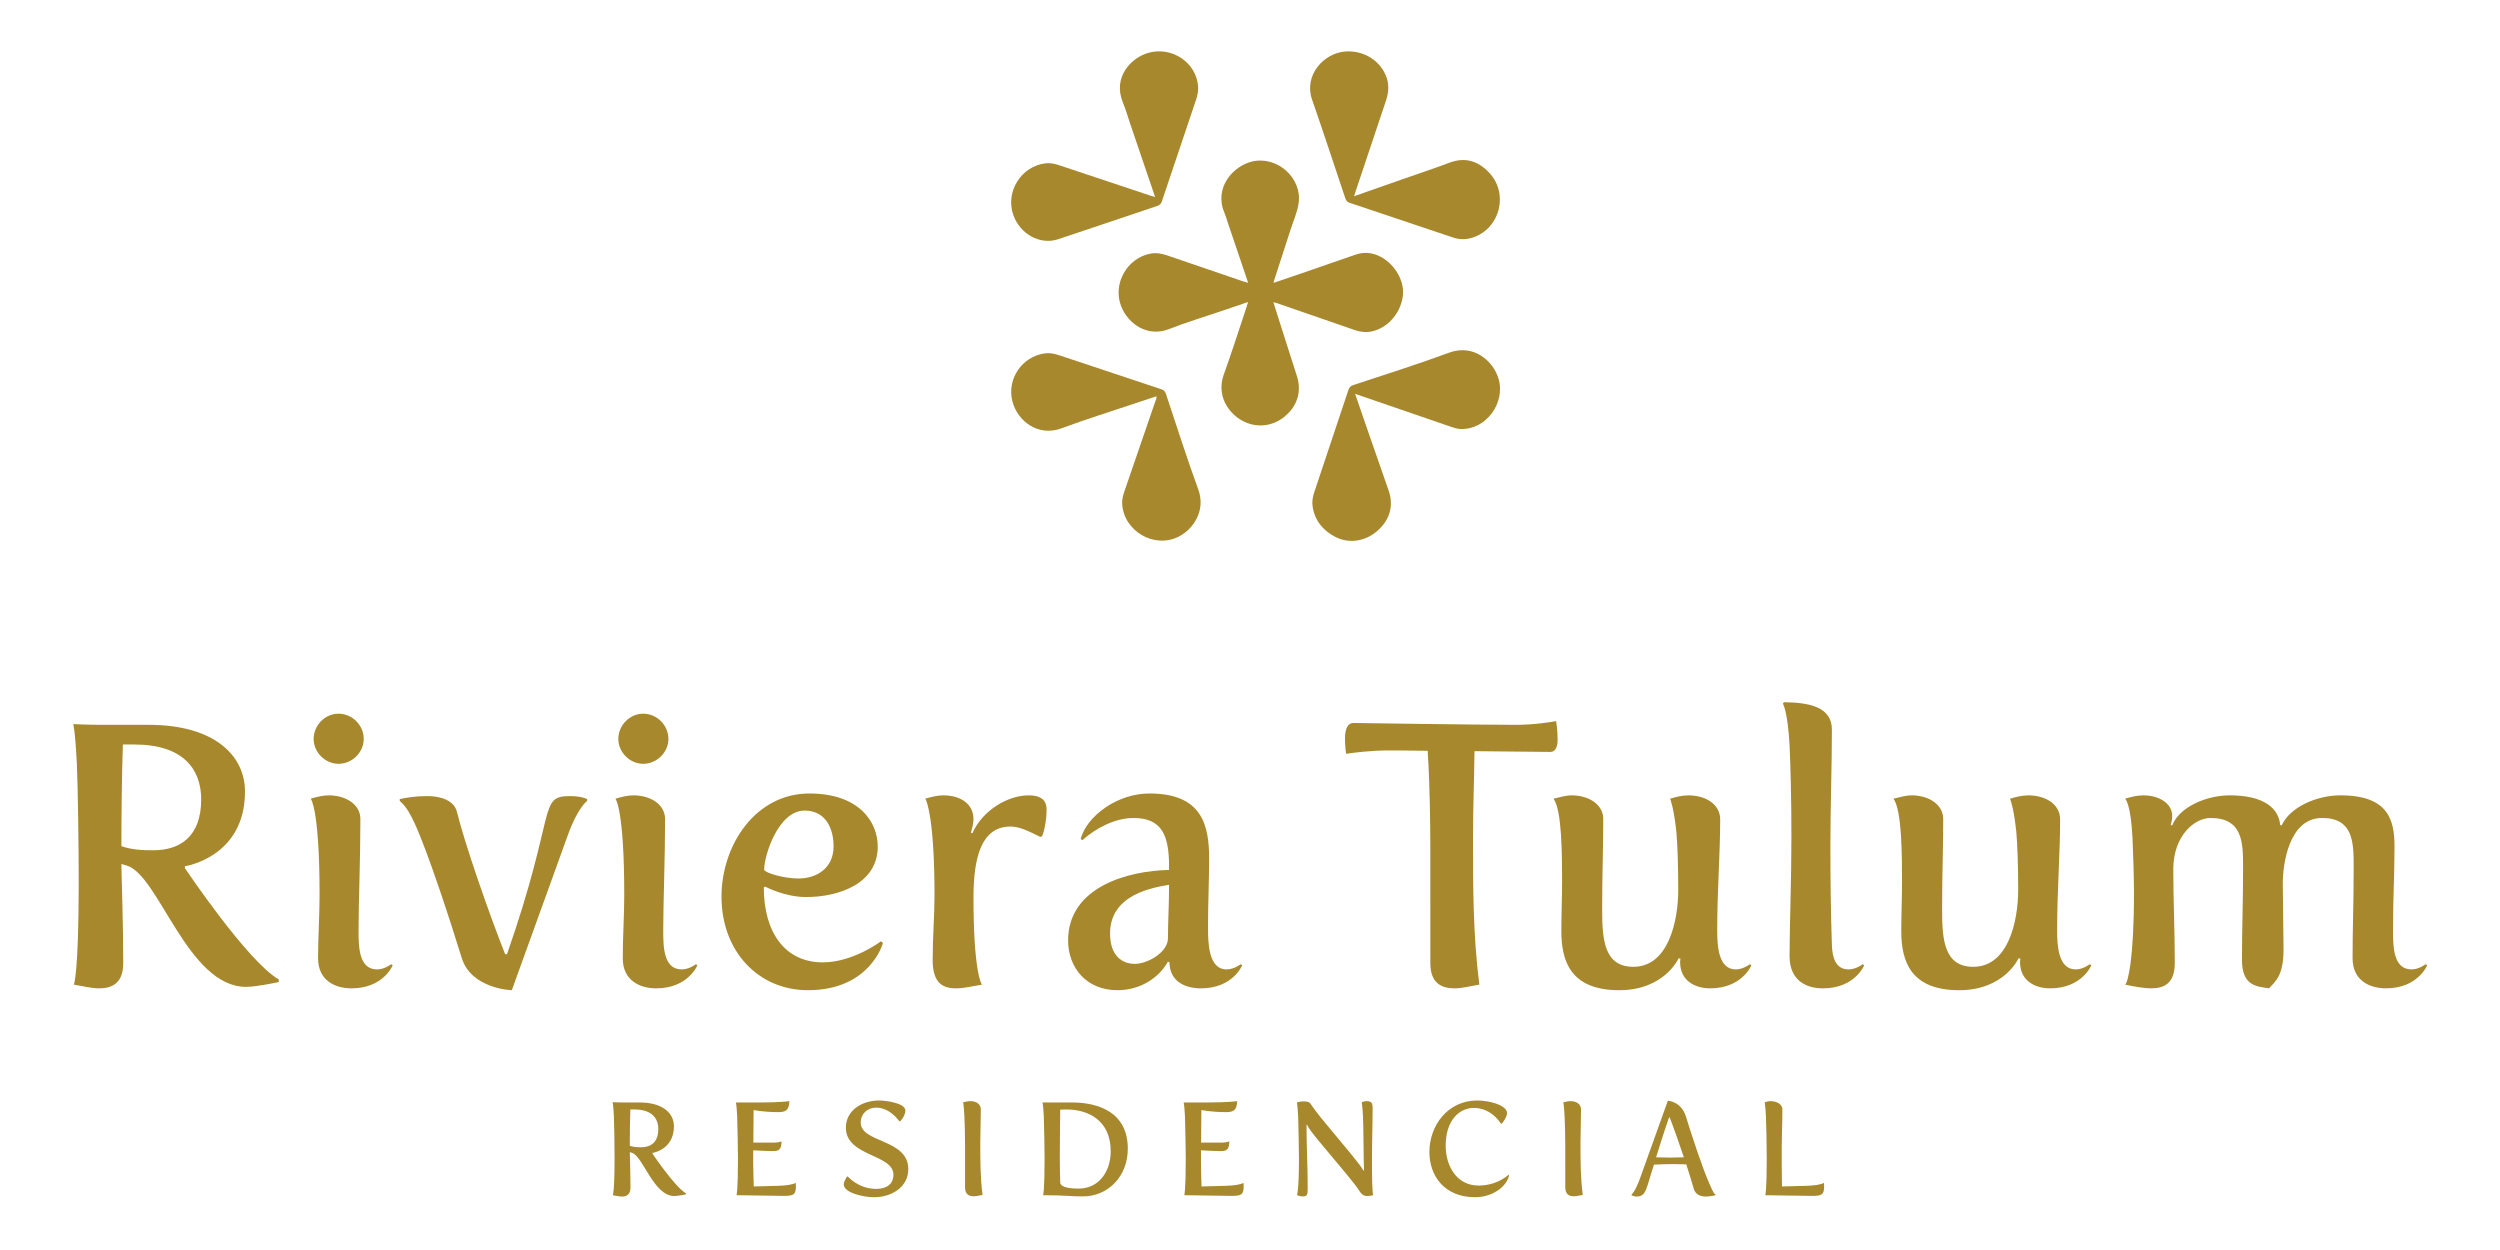 <?xml version="1.0" encoding="utf-8"?>
<!-- Generator: Adobe Illustrator 16.0.3, SVG Export Plug-In . SVG Version: 6.00 Build 0)  -->
<!DOCTYPE svg PUBLIC "-//W3C//DTD SVG 1.1//EN" "http://www.w3.org/Graphics/SVG/1.1/DTD/svg11.dtd">
<svg version="1.1" id="Capa_1" xmlns="http://www.w3.org/2000/svg" xmlns:xlink="http://www.w3.org/1999/xlink" x="0px" y="0px"
	 width="480px" height="240px" viewBox="0 0 480 240" enable-background="new 0 0 480 240" xml:space="preserve">
<path fill="#A7882C" d="M15.113,169.311c0-5.913-0.143-18.101-0.357-22.66c-0.355-6.912-0.711-7.625-0.711-7.625
	s2.777,0.142,5.7,0.142h8.837c12.326,0,18.456,5.701,18.456,12.827c0,12.613-11.543,14.324-11.543,14.324v0.355
	c0,0,12.042,17.958,18.028,21.38v0.498c0,0-4.205,0.926-6.271,0.926c-11.26,0-16.747-21.521-22.947-23.304l-0.998-0.283
	c0,1.711,0.357,11.189,0.357,19.025c0,3.85-2.137,4.847-4.63,4.847c-1.498,0-3.065-0.428-4.848-0.711
	C14.186,189.052,15.113,187.055,15.113,169.311 M29.437,163.252c5.06,0,9.192-2.564,9.192-9.761c0-5.701-3.348-10.547-12.826-10.547
	h-2.209c-0.214,5.985-0.286,14.251-0.286,19.525C25.375,163.184,27.441,163.252,29.437,163.252"/>
<path fill="#A7882C" d="M61.358,171.805c0-16.247-1.64-18.455-1.711-18.455c1.211-0.358,2.353-0.642,3.491-0.642
	c3.207,0,6.057,1.709,6.057,4.561c0,7.553-0.354,16.104-0.354,21.377c0,3.208,0.07,7.483,3.561,7.483
	c1.425,0,2.709-0.999,2.709-0.999l0.284,0.214c0,0-1.782,4.419-7.91,4.419c-3.136,0-6.415-1.497-6.415-5.771
	C61.072,179.929,61.358,175.797,61.358,171.805 M60.217,141.875c0-2.636,2.209-4.847,4.774-4.847c2.638,0,4.846,2.211,4.846,4.847
	c0,2.565-2.208,4.776-4.846,4.776C62.427,146.651,60.217,144.44,60.217,141.875"/>
<path fill="#A7882C" d="M79.598,158.051c-0.713-1.495-1.495-3.135-2.85-4.274v-0.357c1.425-0.283,2.85-0.569,5.344-0.569
	c2.423,0,5.06,0.783,5.63,2.992c1.498,6.128,6.128,19.455,9.264,27.365h0.357c9.619-27.577,5.914-30.357,12.114-30.357
	c2.209,0,3.277,0.569,3.277,0.569v0.357c0,0-1.781,1.212-3.705,6.555L98.27,190.119c0,0-7.769-0.214-9.622-6.199
	C86.653,177.436,82.235,163.753,79.598,158.051"/>
<path fill="#A7882C" d="M119.855,171.805c0-16.247-1.639-18.455-1.709-18.455c1.211-0.358,2.352-0.642,3.491-0.642
	c3.207,0,6.058,1.709,6.058,4.561c0,7.553-0.355,16.104-0.355,21.377c0,3.208,0.071,7.483,3.562,7.483
	c1.425,0,2.708-0.999,2.708-0.999l0.285,0.214c0,0-1.782,4.419-7.91,4.419c-3.136,0-6.414-1.497-6.414-5.771
	C119.572,179.929,119.855,175.797,119.855,171.805 M118.717,141.875c0-2.636,2.209-4.847,4.772-4.847
	c2.639,0,4.846,2.211,4.846,4.847c0,2.565-2.208,4.776-4.846,4.776C120.926,146.651,118.717,144.44,118.717,141.875"/>
<path fill="#A7882C" d="M155.413,152.35c9.408,0,13.113,5.345,13.113,10.19c0,7.128-7.483,9.694-13.753,9.694
	c-4.135,0-7.839-1.997-7.839-1.997l-0.285,0.141c0,8.554,3.989,14.396,11.331,14.396c5.843,0,11.187-4.061,11.187-4.061l0.357,0.354
	c0,0-2.423,9.051-14.395,9.051c-9.548,0-16.603-7.482-16.603-17.958C138.525,162.326,145.01,152.35,155.413,152.35 M153.347,168.671
	c3.207,0,6.698-1.783,6.698-6.201c0-3.35-1.496-6.842-5.558-6.842c-5.06,0-7.768,8.625-7.768,11.33
	C146.72,167.529,150.354,168.671,153.347,168.671"/>
<path fill="#A7882C" d="M179.426,171.875c0-14.466-1.496-18.24-1.782-18.526c1.211-0.355,2.353-0.642,3.493-0.642
	c3.277,0,5.771,1.64,5.771,4.562c0,1.068-0.498,2.635-0.498,2.635l0.284,0.072c1.996-4.489,6.912-7.269,10.761-7.269
	c2.779,0,3.493,1.212,3.493,2.779c0,1.566-0.287,3.562-0.857,5.061l-0.354,0.14c-2.281-1.139-4.063-1.994-5.702-1.994
	c-5.557,0-7.126,5.772-7.126,13.683c0,14.038,1.498,16.603,1.639,16.675c-1.782,0.285-3.491,0.713-4.987,0.713
	c-2.637,0-4.491-1.069-4.491-5.488C179.069,180,179.426,175.795,179.426,171.875"/>
<path fill="#A7882C" d="M224.461,167.031v-0.642c0-5.986-1.354-9.335-6.841-9.335c-3.493,0-7.197,1.924-9.834,4.276l-0.285-0.286
	c1.139-4.277,6.91-8.695,13.183-8.695c10.119,0,11.471,6.059,11.471,12.543c0,3.776-0.211,8.552-0.211,12.47v0.855
	c0,2.78,0.071,7.909,3.562,7.909c1.425,0,2.707-0.997,2.707-0.997l0.286,0.214c0,0-1.782,4.419-7.91,4.419
	c-2.923,0-5.987-1.211-6.058-4.988l-0.286-0.143c-1.639,2.994-5.201,5.487-9.691,5.487c-5.985,0-9.478-4.348-9.478-9.549
	C205.076,170.237,216.693,167.174,224.461,167.031 M217.904,185.06c2.423,0,6.341-2.209,6.341-4.917
	c0-2.849,0.215-6.627,0.215-10.261c-2.922,0.496-11.332,1.781-11.332,9.333C213.129,183.492,215.409,185.06,217.904,185.06"/>
<path fill="#A7882C" d="M274.622,162.824c0-5.911-0.143-11.542-0.356-16.104c-0.071-0.997-0.144-1.853-0.144-2.564
	c-4.56-0.072-6.271-0.072-7.408-0.072c-3.636,0-6.771,0.43-8.268,0.644c0,0-0.214-1.569-0.214-2.851c0-1.427,0.284-3.065,1.64-3.065
	c0,0,23.942,0.355,31.141,0.355c3.49,0,6.555-0.496,7.768-0.714c0,0,0.284,1.783,0.284,3.564c0,1.568-0.569,2.353-1.354,2.353
	c0,0-6.769-0.072-14.608-0.144c-0.071,5.774-0.285,11.117-0.285,16.677c0,9.334,0,18.67,1.211,28.146
	c-1.78,0.285-3.276,0.714-4.773,0.714c-2.496,0-4.633-0.998-4.633-4.846V162.824z"/>
<path fill="#A7882C" d="M299.918,169.026c0-1.711,0-5.417-0.214-8.837c-0.214-2.921-0.57-5.629-1.426-6.84
	c1.212-0.286,2.353-0.642,3.492-0.642c3.208,0,6.057,1.709,6.057,4.561c0,5.985-0.214,10.331-0.214,17.457
	c0,5.772,0.428,10.903,5.987,10.903c6.698,0,8.621-8.694,8.621-14.821c0-4.632-0.141-8.552-0.356-11.046
	c-0.499-4.846-1.211-6.412-1.211-6.412c1.211-0.358,2.353-0.642,3.492-0.642c3.348,0,6.128,1.709,6.128,4.629
	c0,6.702-0.569,13.327-0.569,21.38c0,2.851,0.212,7.412,3.563,7.412c1.425,0,2.708-0.999,2.708-0.999l0.286,0.214
	c0,0-1.783,4.419-7.912,4.419c-2.778,0-5.771-1.354-5.771-5.061c0-0.214,0.07-0.642,0.07-0.642l-0.354-0.07
	c0,0-2.71,6.129-11.403,6.129c-9.265,0-11.116-5.485-11.116-11.33C299.775,175.797,299.918,172.66,299.918,169.026"/>
<path fill="#A7882C" d="M343.953,160.759c0-6.698-0.143-13.11-0.355-17.674c-0.356-6.553-1.283-7.979-1.283-7.979l0.214-0.286
	c4.774,0.072,9.194,0.857,9.194,5.275c0,7.195-0.286,14.678-0.286,22.233c0,6.341,0.07,12.825,0.286,19.098
	c0.07,2.421,0.71,4.701,3.206,4.701c1.424,0,2.707-0.997,2.707-0.997l0.285,0.214c0,0-1.782,4.42-7.911,4.42
	c-3.135,0-6.412-1.426-6.412-6.199C343.598,177.72,343.953,169.026,343.953,160.759"/>
<path fill="#A7882C" d="M365.188,169.026c0-1.711,0-5.417-0.214-8.837c-0.214-2.921-0.57-5.629-1.426-6.84
	c1.212-0.286,2.353-0.642,3.492-0.642c3.206,0,6.057,1.709,6.057,4.561c0,5.985-0.214,10.331-0.214,17.457
	c0,5.772,0.428,10.903,5.986,10.903c6.697,0,8.622-8.694,8.622-14.821c0-4.632-0.142-8.552-0.356-11.046
	c-0.499-4.846-1.211-6.412-1.211-6.412c1.211-0.358,2.351-0.642,3.492-0.642c3.348,0,6.127,1.709,6.127,4.629
	c0,6.702-0.57,13.327-0.57,21.38c0,2.851,0.216,7.412,3.564,7.412c1.425,0,2.708-0.999,2.708-0.999l0.284,0.214
	c0,0-1.781,4.419-7.91,4.419c-2.778,0-5.772-1.354-5.772-5.061c0-0.214,0.072-0.642,0.072-0.642l-0.355-0.07
	c0,0-2.709,6.129-11.402,6.129c-9.265,0-11.116-5.485-11.116-11.33C365.045,175.797,365.188,172.66,365.188,169.026"/>
<path fill="#A7882C" d="M409.721,171.593c0-3.565-0.143-7.271-0.282-10.691c-0.357-6.911-1.428-7.552-1.428-7.552
	c1.21-0.358,2.352-0.642,3.493-0.642c3.277,0,5.557,1.709,5.557,3.919c0,0.924-0.284,1.781-0.284,1.781l0.284,0.07
	c1.355-3.49,6.484-5.771,11.046-5.771c6.698,0,9.407,2.563,9.692,5.7l0.284,0.07c1.567-3.49,6.698-5.771,11.26-5.771
	c9.406,0,10.402,4.915,10.402,9.903c0,5.202-0.284,9.907-0.284,16.034c0,3.208,0.072,7.483,3.564,7.483
	c1.425,0,2.706-0.999,2.706-0.999l0.286,0.214c0,0-1.781,4.419-7.91,4.419c-3.136,0-6.412-1.497-6.412-5.772
	c0-6.127,0.214-10.404,0.214-17.672c0-4.704-0.144-9.264-6.059-9.264c-6.484,0-7.554,9.121-7.554,12.541
	c0,0.143,0.144,12.328,0.144,12.755c0,5.06-1.641,6.129-2.78,7.412c-2.564-0.355-5.201-0.569-5.201-5.486
	c0-6.131,0.214-10.69,0.214-17.958c0-4.704-0.144-9.264-6.271-9.264c-2.994,0-7.128,3.349-7.128,9.833
	c0,6.412,0.286,11.258,0.286,18.028c0,3.85-1.995,4.847-4.488,4.847c-1.499,0-3.352-0.355-5.062-0.714
	C408.511,188.836,409.721,184.348,409.721,171.593"/>
<path fill="#A7882C" d="M117.996,222.436c0-2.11-0.05-6.463-0.127-8.092c-0.127-2.469-0.254-2.723-0.254-2.723
	s0.993,0.052,2.037,0.052h3.153c4.403,0,6.591,2.037,6.591,4.58c0,4.503-4.122,5.113-4.122,5.113v0.128c0,0,4.299,6.412,6.437,7.633
	v0.18c0,0-1.501,0.329-2.239,0.329c-4.02,0-5.98-7.683-8.193-8.319l-0.357-0.102c0,0.61,0.128,3.994,0.128,6.793
	c0,1.375-0.763,1.729-1.653,1.729c-0.535,0-1.095-0.153-1.73-0.253C117.666,229.484,117.996,228.771,117.996,222.436
	 M123.11,220.273c1.807,0,3.283-0.918,3.283-3.487c0-2.035-1.195-3.765-4.579-3.765h-0.79c-0.078,2.137-0.103,5.089-0.103,6.971
	C121.66,220.246,122.399,220.273,123.11,220.273"/>
<path fill="#A7882C" d="M141.691,222.436c0-1.527-0.1-6.87-0.152-8.092c-0.127-2.468-0.256-2.669-0.256-2.669h4.684
	c3.892,0,5.622-0.257,5.622-0.257c-0.153,1.246-0.229,2.112-2.061,2.112c-3.028,0-4.835-0.407-4.835-0.407
	c0,1.045-0.025,3.741-0.049,6.259h3.917c1.043,0,1.501-0.254,1.501-0.254c-0.049,1.195-0.204,1.884-1.526,1.884
	s-3.918-0.152-3.918-0.152v2.644c0,1.375,0.076,2.748,0.103,4.3l4.654-0.126c1.655-0.052,2.775-0.229,3.411-0.561
	c0.026,0.281,0.026,0.509,0.026,0.712c0,1.628-0.562,1.782-2.417,1.782l-8.982-0.128
	C141.412,229.482,141.691,228.771,141.691,222.436"/>
<path fill="#A7882C" d="M162.612,225.896h0.178c0,0,2.01,2.366,5.418,2.366c2.496,0,3.333-1.321,3.333-2.697
	c0-4.021-9.133-3.484-9.133-9.058c0-3.357,3.154-5.215,6.361-5.215c1.374,0,5.063,0.507,5.063,1.933
	c0,0.637-0.407,1.477-0.992,2.062h-0.179c0,0-1.705-2.622-4.428-2.622c-1.73,0-2.977,1.223-2.977,2.852
	c0,3.968,9.135,3.102,9.135,8.955c0,3.537-3.334,5.393-6.54,5.393c-2.163,0-5.852-0.863-5.852-2.468
	C162.001,226.94,162.382,226.303,162.612,225.896"/>
<path fill="#A7882C" d="M185.289,220.12c0-2.113-0.052-4.147-0.127-5.776c-0.128-2.468-0.254-2.696-0.254-2.696
	c0.433-0.128,0.992-0.229,1.398-0.229c1.146,0,2.01,0.585,2.01,1.576c0,2.215-0.101,4.302-0.101,6.438c0,3.332,0,6.615,0.433,9.997
	c-0.635,0.104-1.171,0.255-1.705,0.255c-0.892,0-1.654-0.354-1.654-1.728V220.12z"/>
<path fill="#A7882C" d="M200.56,222.435c0-1.526-0.102-6.869-0.153-8.091c-0.127-2.468-0.254-2.671-0.254-2.671h5.648
	c5.268,0,10.737,1.985,10.737,8.88c0,5.267-3.739,9.159-8.649,9.159c-2.239,0-3.436-0.229-7.608-0.229
	C200.279,229.482,200.56,228.771,200.56,222.435 M207.073,228.211c3.918,0,6.183-3.257,6.183-7.176c0-5.929-4.325-8.012-8.447-8.012
	c-0.408,0-0.841,0-1.249,0.023c0,0-0.076,6.157-0.076,9.287c0,1.552,0.027,3.104,0.076,4.683
	C203.587,228.058,205.724,228.211,207.073,228.211"/>
<path fill="#A7882C" d="M227.665,222.436c0-1.527-0.101-6.87-0.153-8.092c-0.126-2.468-0.256-2.669-0.256-2.669h4.684
	c3.893,0,5.622-0.257,5.622-0.257c-0.153,1.246-0.229,2.112-2.061,2.112c-3.028,0-4.835-0.407-4.835-0.407
	c0,1.045-0.025,3.741-0.051,6.259h3.918c1.043,0,1.501-0.254,1.501-0.254c-0.049,1.195-0.203,1.884-1.525,1.884
	s-3.919-0.152-3.919-0.152v2.644c0,1.375,0.076,2.748,0.103,4.3l4.654-0.126c1.655-0.052,2.775-0.229,3.411-0.561
	c0.025,0.281,0.025,0.509,0.025,0.712c0,1.628-0.561,1.782-2.418,1.782l-8.979-0.128
	C227.385,229.482,227.665,228.771,227.665,222.436"/>
<path fill="#A7882C" d="M249.399,222.436c0-1.527-0.104-6.87-0.154-8.092c-0.127-2.468-0.255-2.669-0.255-2.669
	c0.306-0.104,0.766-0.207,1.299-0.207c0.534,0,1.069,0.052,1.322,0.435c0.687,1.018,1.628,2.266,2.697,3.535l4.938,5.953
	c1.297,1.578,2.289,2.851,2.542,3.384l0.104-0.101c-0.104-2.009-0.076-7.708-0.203-10.33c-0.128-2.468-0.256-2.696-0.256-2.696
	s0.434-0.229,0.942-0.229c1.095,0,1.169,0.534,1.169,1.45c0,3.08-0.128,6.029-0.128,10.024c0,2.851,0.028,5.674,0.231,6.59
	c0,0-0.561,0.151-1.247,0.151c-0.383,0-0.865-0.178-1.196-0.686c-0.635-0.99-1.628-2.263-2.8-3.663l-5.037-6.029
	c-1.322-1.604-2.288-2.851-2.416-3.334l-0.102,0.102c0,3.971,0.229,7.785,0.229,11.959c0,1.374-0.052,1.731-0.942,1.731
	c-0.534,0-1.119-0.258-1.119-0.258S249.399,228.771,249.399,222.436"/>
<path fill="#A7882C" d="M283.654,211.292c2.314,0,5.697,0.915,5.697,2.418c0,0.559-0.534,1.524-1.018,2.034h-0.153
	c-1.295-2.011-3.28-3.028-5.163-3.028c-2.823,0-5.446,2.366-5.446,7.25c0,3.868,2.087,7.661,6.311,7.661
	c1.984,0,4.046-0.612,5.803-2.089l0.076,0.078c-0.484,2.29-3.283,4.249-6.54,4.249c-6.03,0-8.777-4.249-8.777-8.676
	C274.443,216.228,277.853,211.292,283.654,211.292"/>
<path fill="#A7882C" d="M300.53,220.12c0-2.113-0.052-4.147-0.127-5.776c-0.128-2.468-0.256-2.696-0.256-2.696
	c0.433-0.128,0.993-0.229,1.398-0.229c1.147,0,2.012,0.585,2.012,1.576c0,2.215-0.103,4.302-0.103,6.438
	c0,3.332,0,6.615,0.434,9.997c-0.635,0.104-1.172,0.255-1.704,0.255c-0.892,0-1.654-0.354-1.654-1.728V220.12z"/>
<path fill="#A7882C" d="M313.256,229.356c0,0,0.711-0.534,1.652-3.18l5.318-14.835c0,0,2.596,0.102,3.485,3.078
	c0.968,3.208,3.232,10.051,4.503,12.874c0.714,1.604,0.866,1.909,1.171,2.063v0.128c0,0-0.966,0.253-1.855,0.253
	c-1.119,0-2.037-0.431-2.342-1.527c-0.331-1.144-0.814-2.798-1.425-4.656c-0.788-0.024-1.68-0.049-2.545-0.049
	c-1.297,0-2.594,0.049-3.663,0.102c-1.528,4.629-1.4,6.131-3.384,6.131c-0.433,0-0.916-0.253-0.916-0.253V229.356z M320.686,222.257
	c0.89,0,1.779-0.026,2.619-0.051c-0.915-2.697-1.908-5.571-2.723-7.658h-0.126c-1.094,3.156-1.859,5.649-2.493,7.658
	C318.776,222.23,319.718,222.257,320.686,222.257"/>
<path fill="#A7882C" d="M339.214,222.436c0-2.112-0.075-6.463-0.153-8.092c-0.128-2.468-0.253-2.696-0.253-2.696
	c0.406-0.128,0.737-0.229,1.145-0.229c1.146,0,2.265,0.586,2.265,1.577c0,2.953-0.128,5.291-0.128,7.252
	c0,3.282,0,5.088,0.052,7.556l4.654-0.126c1.656-0.052,2.775-0.229,3.411-0.561c0.024,0.281,0.024,0.509,0.024,0.712
	c0,1.628-0.559,1.782-2.416,1.782l-8.882-0.128C338.933,229.482,339.214,228.771,339.214,222.436"/>
<path fill="#A7882C" d="M239.648,54.301c-1.332-3.935-2.61-7.71-3.889-11.486c-0.228-0.675-0.413-1.368-0.69-2.023
	c-2.003-4.7,1.635-8.944,5.401-9.795c4.781-1.083,9.568,3.188,8.863,8.024c-0.268,1.829-1.066,3.542-1.625,5.307
	c-1.004,3.151-2.035,6.292-3.053,9.438c-0.041,0.128-0.065,0.262-0.136,0.549c1.693-0.577,3.271-1.107,4.843-1.649
	c3.639-1.254,7.275-2.511,10.909-3.775c1.473-0.512,2.914-0.433,4.336,0.182c2.873,1.239,4.988,4.524,4.771,7.406
	c-0.245,3.266-2.594,6.218-5.617,7.059c-1.252,0.348-2.471,0.241-3.695-0.186c-4.955-1.729-9.915-3.431-14.874-5.143
	c-0.182-0.061-0.371-0.101-0.704-0.19c0.412,1.311,0.793,2.52,1.178,3.726c1.117,3.503,2.247,7.002,3.356,10.509
	c0.938,2.974,0.048,5.771-2.447,7.784c-2.359,1.902-5.474,2.169-8.102,0.712c-2.589-1.436-4.981-4.772-3.49-8.885
	c1.543-4.257,2.901-8.58,4.341-12.875c0.096-0.288,0.177-0.579,0.306-1.006c-1.874,0.636-3.615,1.226-5.356,1.819
	c-3.268,1.111-6.58,2.104-9.785,3.37c-4.181,1.651-7.903-1.01-9.218-4.356c-1.7-4.324,1.144-9.342,5.721-10.139
	c1.072-0.186,2.091,0.01,3.106,0.36c4.881,1.68,9.766,3.341,14.65,5.006C238.986,54.124,239.232,54.183,239.648,54.301"/>
<path fill="#A7882C" d="M260.18,75.618c0.786,2.289,1.511,4.41,2.247,6.528c1.394,4.01,2.799,8.016,4.187,12.028
	c1.018,2.937,0.242,5.658-2.187,7.773c-2.337,2.037-5.491,2.496-8.13,1.095c-2.345-1.247-3.883-3.129-4.28-5.834
	c-0.138-0.933,0.026-1.823,0.317-2.694c2.182-6.537,4.377-13.069,6.549-19.611c0.167-0.504,0.405-0.791,0.931-0.965
	c6.138-2.04,12.32-3.967,18.384-6.215c4.807-1.781,8.504,1.668,9.499,4.922c1.44,4.712-2.387,9.885-7.214,9.727
	c-0.729-0.022-1.398-0.255-2.073-0.489C272.401,79.817,266.392,77.753,260.18,75.618"/>
<path fill="#A7882C" d="M259.973,37.678c3.193-1.122,6.228-2.187,9.259-3.25c3.013-1.055,6.048-2.048,9.031-3.177
	c3.042-1.153,5.532-0.357,7.666,1.911c3.756,3.99,2.116,10.625-3.049,12.411c-1.285,0.443-2.577,0.468-3.859,0.039
	c-6.621-2.216-13.236-4.447-19.857-6.659c-0.448-0.15-0.694-0.379-0.848-0.836c-2.122-6.349-4.219-12.707-6.412-19.032
	c-1.612-4.647,2.299-8.965,6.501-9.208c3.591-0.207,6.757,1.893,7.832,5.047c0.512,1.501,0.354,2.964-0.144,4.438
	c-1.952,5.8-3.887,11.609-5.827,17.414C260.187,37.016,260.11,37.257,259.973,37.678"/>
<path fill="#A7882C" d="M222.039,76.079c-1.281,0.427-2.539,0.844-3.796,1.266c-4.81,1.616-9.665,3.117-14.421,4.885
	c-4.508,1.677-8.486-1.381-9.451-5.208c-1.075-4.27,1.854-8.565,6.221-9.172c0.931-0.129,1.825,0.044,2.695,0.334
	c6.571,2.184,13.135,4.386,19.71,6.56c0.503,0.167,0.713,0.44,0.872,0.915c2.039,6.108,3.983,12.254,6.195,18.301
	c1.48,4.046-0.906,7.654-3.83,9.105c-4.664,2.317-10.501-1.118-10.779-6.341c-0.044-0.805,0.155-1.581,0.417-2.344
	c1.999-5.792,3.989-11.588,5.974-17.386C221.938,76.736,222.115,76.492,222.039,76.079"/>
<path fill="#A7882C" d="M221.782,37.833c-1.621-4.766-3.188-9.375-4.755-13.986c-0.477-1.402-0.883-2.834-1.442-4.203
	c-1.98-4.84,1.587-8.565,4.923-9.506c4.531-1.275,9.223,1.901,9.527,6.481c0.056,0.867-0.113,1.697-0.389,2.514
	c-2.195,6.508-4.392,13.014-6.565,19.526c-0.165,0.491-0.433,0.728-0.908,0.887c-6.352,2.126-12.69,4.293-19.049,6.396
	c-3.433,1.135-7.27-0.996-8.567-4.664c-1.576-4.464,1.523-9.402,6.231-9.925c0.868-0.096,1.702,0.084,2.52,0.355
	c5.837,1.944,11.675,3.893,17.511,5.837C221.083,37.634,221.354,37.706,221.782,37.833"/>
</svg>
